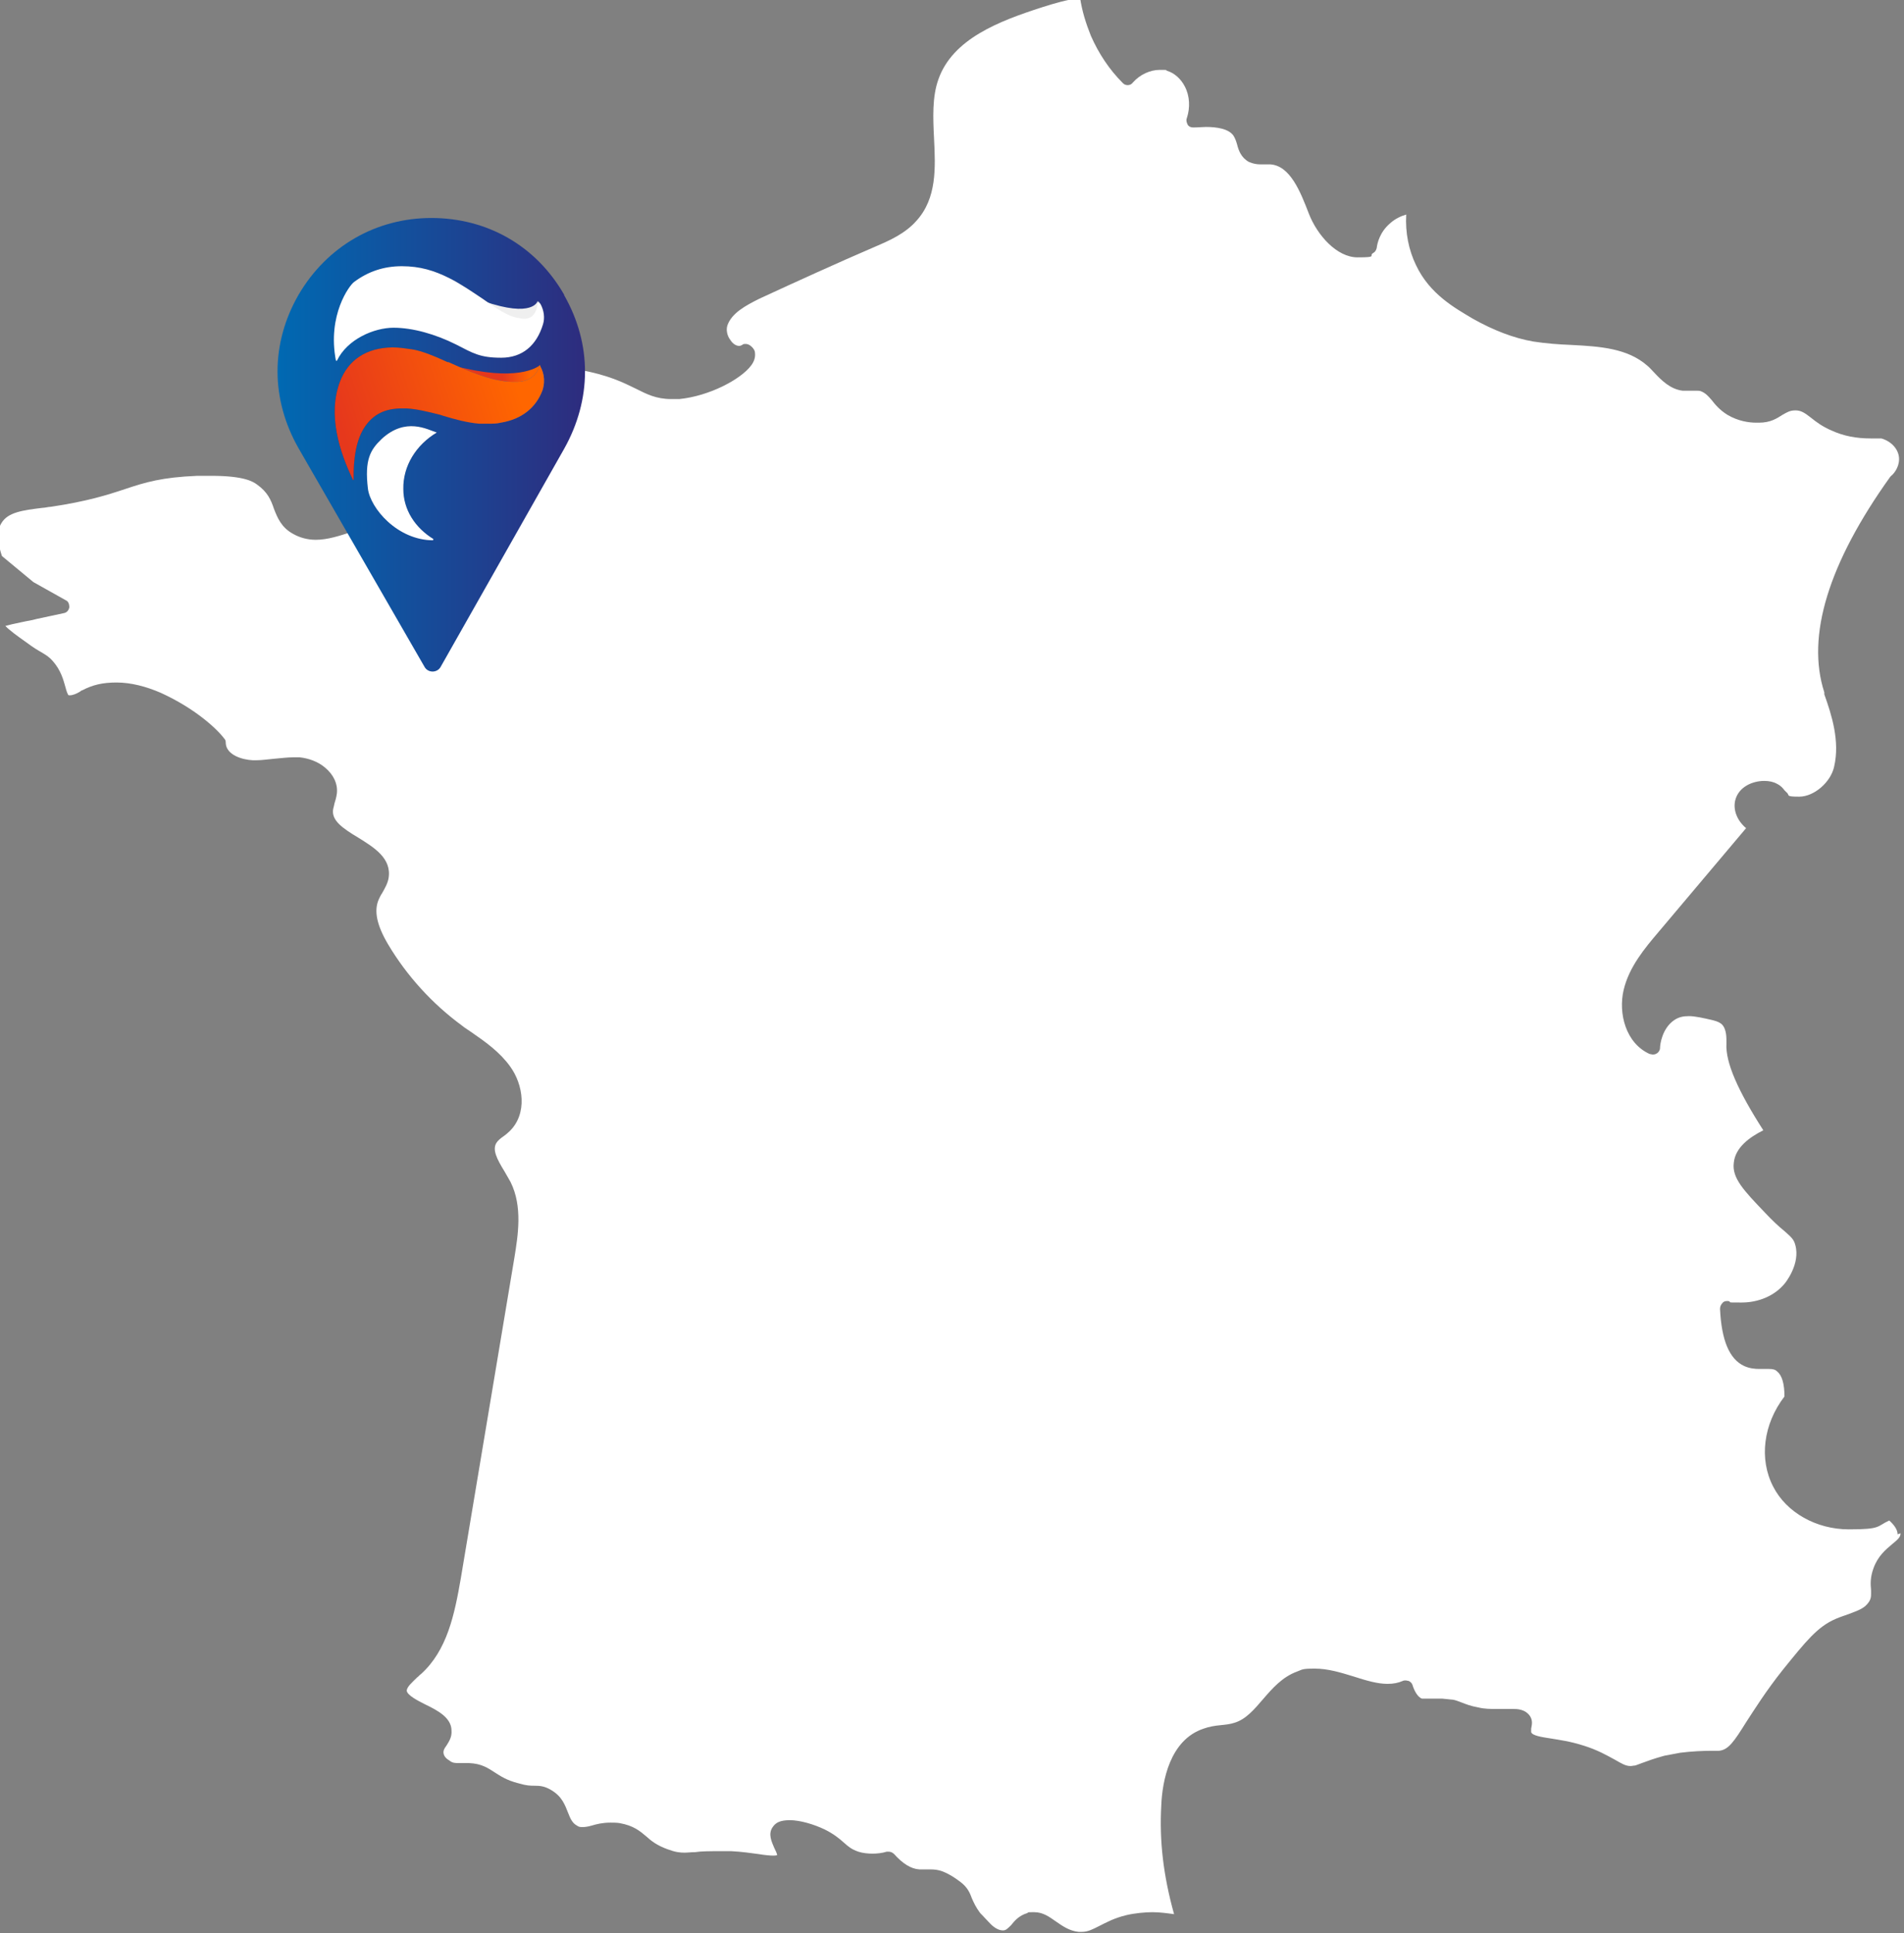 <?xml version="1.0" encoding="UTF-8"?> <svg xmlns="http://www.w3.org/2000/svg" xmlns:xlink="http://www.w3.org/1999/xlink" id="Layer_1" version="1.1" viewBox="0 0 387.1 392.9"><rect x="0" y="0" width="387.1" height="392.9" fill="#808080" stroke="none"/><defs><style> .st0 { fill: url(#Dégradé_sans_nom_7); } .st1 { fill: #efefef; } .st2 { fill: url(#Dégradé_sans_nom_24); fill-rule: evenodd; } .st3 { fill: url(#Dégradé_sans_nom_241); } .st4 { fill: url(#Dégradé_sans_nom_231); } .st5 { fill: #fff; } .st6 { fill: url(#Dégradé_sans_nom_73); } .st7 { fill: url(#Dégradé_sans_nom_72); } .st8 { fill: url(#Dégradé_sans_nom_71); } .st9 { fill: url(#Dégradé_sans_nom_23); } </style><linearGradient id="Dégradé_sans_nom_24" data-name="Dégradé sans nom 24" x1="56.4" y1="90.4" x2="118.9" y2="90.4" gradientUnits="userSpaceOnUse"><stop offset="0" stop-color="#0069b2"></stop><stop offset="1" stop-color="#2e2c7e"></stop></linearGradient><linearGradient id="Dégradé_sans_nom_23" data-name="Dégradé sans nom 23" x1="102.2" y1="225.1" x2="107.7" y2="225.1" gradientTransform="translate(0 -147)" gradientUnits="userSpaceOnUse"><stop offset="0" stop-color="#e6381c"></stop><stop offset="1" stop-color="#f60"></stop></linearGradient><linearGradient id="Dégradé_sans_nom_7" data-name="Dégradé sans nom 7" x1="115.8" y1="180" x2="-20.5" y2="285.2" gradientTransform="translate(0 -147)" gradientUnits="userSpaceOnUse"><stop offset="0" stop-color="#3263ac"></stop><stop offset="1" stop-color="#233264"></stop></linearGradient><linearGradient id="Dégradé_sans_nom_71" data-name="Dégradé sans nom 7" x1="608.1" y1="764.4" x2="632.9" y2="752.4" gradientTransform="translate(-466 -745.1) rotate(5.2)" xlink:href="#Dégradé_sans_nom_7"></linearGradient><linearGradient id="Dégradé_sans_nom_72" data-name="Dégradé sans nom 7" x1="638.3" y1="763.2" x2="622.2" y2="773.6" gradientTransform="translate(-466 -745.1) rotate(5.2)" xlink:href="#Dégradé_sans_nom_7"></linearGradient><linearGradient id="Dégradé_sans_nom_73" data-name="Dégradé sans nom 7" x1="616.1" y1="803.2" x2="625.8" y2="786.8" gradientTransform="translate(-466 -745.1) rotate(5.2)" xlink:href="#Dégradé_sans_nom_7"></linearGradient><linearGradient id="Dégradé_sans_nom_241" data-name="Dégradé sans nom 24" x1="115.8" y1="180" x2="-20.5" y2="285.2" gradientTransform="translate(0 -147)" xlink:href="#Dégradé_sans_nom_24"></linearGradient><linearGradient id="Dégradé_sans_nom_231" data-name="Dégradé sans nom 23" x1="69.1" y1="233" x2="103.9" y2="221.8" xlink:href="#Dégradé_sans_nom_23"></linearGradient></defs><path class="st5" d="M386.4,311.6c0,.8-.6,1.3-1.7,2.2-1.3,1.1-2.9,2.4-3.8,4.9-.7,1.9-.6,3.3-.5,4.4,0,1,.1,1.6-.4,2.4-.9,1.4-2.3,1.8-4.1,2.5-.8.3-1.8.6-2.7,1-3.7,1.6-6,4.5-10.7,10.3-3.5,4.4-5.8,8.1-7.5,10.7-2.5,4-3.6,5.6-5.5,5.8-.3,0-.9,0-1.5,0-1.6,0-4.1.1-6.4.4-1.1.2-2.2.4-3.2.6-2.2.6-3.5,1.1-4.6,1.5-.6.2-1,.4-1.4.5-.3,0-.6.1-.9.1-1,0-1.8-.5-3.2-1.3-1.5-.8-3.5-2-6.5-2.9-2.5-.8-4.7-1.1-6.5-1.4-2-.3-3.8-.6-4-1.3,0-.2,0-.3,0-.7.1-.6.4-1.5-.2-2.5-1-1.5-2.7-1.5-3.5-1.5s-.9,0-1.4,0c-.6,0-1.2,0-1.9,0-1.3,0-2.5,0-3.7-.3-1.7-.3-2.6-.7-3.4-1-.6-.2-1.2-.5-1.9-.6-.4,0-.8-.1-2.1-.2-.7,0-1.2,0-1.7,0s-1.1,0-1.5,0c-.2,0-.4,0-.5,0-.2,0-.3,0-.4,0-.9-.3-1.6-1.7-1.9-2.7-.1-.4-.4-.7-.8-.9-.2,0-.4-.1-.6-.1s-.4,0-.6.1c-.9.4-1.9.6-3.1.6-2.1,0-4.4-.7-6.9-1.5-2.6-.8-5.2-1.6-7.9-1.6s-2.5.2-3.6.6c-3,1.1-5,3.4-6.9,5.6-1.8,2.1-3.5,4.1-5.8,4.8-.9.3-1.9.4-2.9.5-1.1.1-2.3.3-3.4.7-6.9,2.3-8.4,10.7-8.6,15.6-.4,7.2.4,14.2,2.6,22.1-1.5-.2-2.9-.4-4.4-.4s-3.6.2-5.3.6c-2.5.6-4.1,1.5-5.5,2.2-1.4.7-2.3,1.2-3.6,1.2s-.4,0-.6,0c-1.9-.2-3.3-1.2-4.6-2.1-1.3-.9-2.6-1.9-4.4-1.9s-1,0-1.5.2c-1.6.5-2.5,1.5-3.2,2.4-.8.8-1.1,1.1-1.7,1.1-.9,0-1.8-.6-2.5-1.3s-1.4-1.5-1.8-1.9l-.3-.3c-.9-1.2-1.3-2.1-1.7-3-.4-1.1-.9-2.3-2.4-3.4-1.2-.9-2.3-1.6-3.6-2.1-.8-.3-1.6-.4-2.5-.4s-.7,0-1,0c-.3,0-.6,0-.8,0s-.3,0-.4,0c-1.7-.1-3.4-1.2-5.1-3.1-.3-.3-.7-.5-1.1-.5s-.2,0-.4,0c-1,.3-2,.4-2.9.4s-2-.1-2.9-.4c-1.4-.5-2-1-3-1.9-.9-.8-2-1.7-3.8-2.6-2.3-1.1-5.1-1.9-7.1-1.9s-2.9.5-3.5,1.4c-1,1.4-.2,3,.3,4.2.2.4.6,1.2.6,1.5,0,0-.2.1-.8.1s-1.7-.1-2.9-.3c-1.5-.2-3.5-.5-5.6-.6-.8,0-1.5,0-2.2,0-2.3,0-3.9,0-5.2.2-.9,0-1.5.1-2.1.1-1,0-1.9-.1-3.5-.7-2.2-.8-3.3-1.7-4.3-2.6-1.3-1.1-2.6-2.2-5.4-2.7-.6-.1-1.3-.1-1.9-.1-1.6,0-2.8.3-3.8.6-.7.2-1.3.3-1.8.3s-.8,0-1.2-.3c-.9-.5-1.3-1.3-1.8-2.6-.6-1.5-1.2-3.3-3.4-4.6-1.3-.8-2.3-.9-3.3-.9s-1.7,0-3.4-.5c-2.4-.6-3.7-1.5-4.8-2.2-1.4-.9-2.7-1.8-5.2-1.9h-.3c-.3,0-.6,0-.9,0-.3,0-.5,0-.8,0-.8,0-1.4,0-2-.5-.7-.4-1.1-.9-1.2-1.4-.1-.5,0-.9.6-1.7.5-.8,1.1-1.7,1-3,0-2.6-2.8-4.1-5.3-5.3-1.6-.8-3.7-1.9-3.8-2.8,0-.8,1.2-1.8,2.1-2.7.3-.2.5-.5.8-.7,5.3-4.8,6.8-12,8.1-19.5l10.9-65.2c.7-4.4,1.7-10.3-.8-15.3-.4-.7-.8-1.4-1.2-2.1-1.6-2.6-2.5-4.4-1.7-5.8.3-.5.9-1,1.5-1.4.4-.3.8-.6,1.2-1,3.7-3.6,2.8-9.5.1-13.2-2.1-2.9-4.9-4.9-7.8-6.9-.7-.5-1.4-.9-2-1.4-6-4.4-11.2-10.1-15-16.5-2.3-3.9-2.9-6.8-1.9-9.1.2-.4.4-.9.7-1.3.5-.9,1.1-1.9,1.3-3,.7-4.1-3-6.3-6.2-8.3-3.2-1.9-5.2-3.4-5.1-5.4,0-.4.2-.9.3-1.5.2-.6.4-1.3.5-2.1.2-1.9-.7-3.8-2.4-5.2-1.4-1.2-3.3-1.9-5.2-2.1-.4,0-.8,0-1.2,0-1.3,0-2.7.2-4,.3-1.2.1-2.4.3-3.6.3s-.4,0-.7,0c-2.2-.1-5.4-1.1-5.5-3.5,0-.3,0-.6-.3-.9-1.5-2-5.9-6.1-12.9-9.3-3-1.3-6.1-2.1-9-2.1s-4.9.5-7,1.6c-.2,0-.3.2-.5.3-.7.4-1.4.7-2,.7s-.1,0-.2,0c-.2,0-.5-.9-.7-1.7-.4-1.4-.9-3.4-2.6-5.3-.8-.9-1.4-1.2-2.2-1.7-.7-.4-1.6-.9-3.2-2.1-1.7-1.2-3.5-2.5-4.2-3.3.7-.2,2-.5,3.5-.8.8-.2,1.8-.3,2.8-.6,1.9-.4,3.8-.8,5.6-1.2.6-.1,1-.6,1.1-1.2,0-.6-.2-1.2-.7-1.4l-6.6-3.7-6.4-5.3c-.7-2.1-1.3-4.8-.1-6.7,1.3-2.2,4.3-2.6,8.4-3.1.5,0,1.1-.2,1.6-.2,7.4-1.1,11.5-2.4,15.1-3.6,4.2-1.4,7.5-2.4,14.7-2.7,1,0,2,0,2.9,0,6.7,0,8.5,1.2,9.3,1.8,2.1,1.5,2.8,3.1,3.4,4.9.7,1.8,1.5,3.8,3.9,5.1,1.4.8,3,1.2,4.6,1.2,2.4,0,4.8-.8,7.3-1.6,2.7-.9,5.5-1.8,8.5-1.8s1.7,0,2.5.2c1.4.2,2.8.9,4.2,1.6.9.4,1.8.8,2.7,1.2,1.3.5,2.6.7,3.9.7,2,0,3.7-.7,4.9-1.9,1.6-1.7,1.8-3.9,1.9-6.1.2-5.3.2-11-1.3-16.8-1.2-4.5-3-8.1-3.9-9.7-1.1-2-2.1-3.7-3-5.1-1.8-3-3.1-4.9-3.2-7.9,0-.8,0-1.6,0-2.3,2.3,1.6,5.3,1.8,8.3,1.8s1,0,1.5,0c.5,0,1,0,1.5,0,2.6,0,5.2.2,7.1,1.4-1.2,2.7,0,6.3,2.1,8.2,2.6,2.4,5.7,3.1,8.3,3.5,6.3,1.1,9.3,2.7,11.8,3.9,2.2,1.1,4.1,2.1,7.2,2.1s1.1,0,1.6,0c6.1-.6,12.5-4,14.6-6.8.7-.9.9-1.8.8-2.6,0-.4-.3-1-1-1.5-.3-.2-.6-.3-.9-.3s-.5,0-.7.2c-.2.1-.4.2-.6.2-.6,0-1.3-.4-1.8-1.2-.7-.9-.9-2.1-.6-3,.9-2.5,3.7-4,6.5-5.4,7.8-3.6,15.7-7.2,23.6-10.6,2.8-1.2,6-2.6,8.3-5.2,4.2-4.6,3.9-10.8,3.6-16.8-.2-4.1-.4-8.4.9-12,2.9-8.2,12.3-11.8,21-14.6,2.5-.8,5.2-1.6,7.8-1.9.4,2.7,1.2,5.2,2.2,7.7,1.6,3.6,3.7,6.8,6.5,9.6.3.3.6.4,1,.4h0c.4,0,.8-.2,1-.5,1.5-1.7,3.6-2.6,5.5-2.6s1,0,1.5.2c1.4.4,2.8,1.6,3.6,3.2,1,1.9,1.1,4.3.4,6.4-.2.5,0,1,.2,1.4.3.4.7.5,1.1.5h.1c.9,0,1.8-.1,2.5-.1,2,0,4.6.3,5.6,1.8.3.5.5,1,.7,1.7.3,1.2.8,2.7,2.4,3.6.9.4,1.7.5,2.3.5s.7,0,1,0c.3,0,.6,0,.8,0h.2c4.1.2,6.2,5.6,7.9,10,1.7,4.4,5.7,8.9,9.9,8.9s2.2-.3,3.2-.9c.4-.2.6-.6.7-1,.1-.9.6-3.2,2.7-5,1.1-1,2.3-1.5,3.3-1.8-.2,3.7.5,7.2,2,10.3,2.8,5.9,7.9,8.7,11.6,10.9,4.1,2.3,8.2,3.9,12.2,4.6,2.6.4,5.2.6,7.8.7,5.9.3,11.4.7,15.4,4.2.5.4.9.9,1.4,1.4,1.5,1.6,3.3,3.4,5.8,3.7.3,0,.5,0,.8,0s.7,0,1.1,0c.3,0,.6,0,.8,0,.4,0,.7,0,1,.1,1,.4,1.5,1,2.2,1.8.7.9,1.6,2,3.2,3,2.2,1.3,4.4,1.6,5.9,1.6s.4,0,.5,0c2.4,0,3.7-.9,4.8-1.6.9-.5,1.5-.9,2.6-.9,1.2,0,1.9.5,3.2,1.5,1,.8,2.3,1.8,4.2,2.6,2.4,1.1,5,1.6,7.9,1.6s1.5,0,2.2,0c2.1.6,3.6,2.3,3.6,4.2,0,1.8-1.2,3.1-1.6,3.4,0,0-.1.1-.2.2-12.6,17.6-17.1,32.4-13.4,43.8v.4c1.5,4.2,3.2,9.5,2,14.7-.7,3.2-4.1,6.1-7.1,6.1s-1.8-.3-2.6-.9c-.1-.1-.2-.2-.4-.4-.3-.4-.7-.9-1.5-1.3-.7-.4-1.6-.6-2.6-.6-2.4,0-5.2,1.2-5.9,3.9-.5,2,.4,4.2,2.2,5.7l-17.8,21.1c-2.8,3.3-6,7.1-7.1,11.8-1.1,4.7.4,10.8,5.3,13,.2,0,.4.1.6.1s.5,0,.8-.2c.4-.2.7-.7.7-1.1,0-.7.4-4,2.9-5.7.9-.6,1.8-.8,3-.8s3,.4,4.7.8c1.3.3,1.6.6,1.9.8,1.1,1,1,3,1,3.8v.2c-.2,3.8,2.3,9.5,7.5,17.6-2.8,1.4-5.7,3.5-6,6.6-.4,3.1,2,5.6,6.3,10.1,1.6,1.7,2.9,2.9,3.9,3.7,1.6,1.4,2,1.8,2.3,2.9,1.1,3.9-2.1,7.8-2.2,7.9-2,2.4-5.2,3.8-8.7,3.8s-1.8,0-2.7-.3c-.1,0-.2,0-.3,0-.3,0-.7.1-.9.4-.3.3-.5.7-.5,1.2.3,6.4,1.9,10.2,4.9,11.6,1.1.5,2.2.6,3,.6s.7,0,1.1,0c.3,0,.6,0,.9,0,.8,0,1.3.1,1.7.5,1,.8,1.5,2.5,1.5,5.1-4.3,5.6-5.2,12.7-2.3,18.3,2.7,5.3,8.8,8.7,15.4,8.7s5.6-.6,8.2-1.8c.9.8,1.7,1.8,1.7,2.8h0Z"></path><path class="st2" d="M114.7,59.9c-5.8-10.1-15.8-15.6-27-15.6s-21.2,5.7-27,15.6c-5.7,9.9-5.7,21.2,0,31.2l25.6,44.4c.7,1.3,2.6,1.3,3.3,0l25.1-44.3c5.6-10,5.7-21.2,0-31.2Z"></path><g><path class="st9" d="M109.8,74.2s-3.5,3.3-15.1.7c-10.5-2.4,7.4,7.1,7.4,7.1l7.8-1.9.2-2.8-.3-3.2h0Z"></path><path class="st0" d="M76.9,62.4l-.3,1.5h0l.4-1.4h0Z"></path><path class="st8" d="M68.3,73.3c-1.8-9.3,2.8-15.4,3.7-16,2.8-2.1,6-3.2,9.7-3.2s6.6.9,9.6,2.4c2.4,1.2,4.7,2.8,6.8,4.2,2.7,1.9,5,3.5,7.1,3.9.4,0,.8.2,1.2.2.9,0,1.7-.3,2.1-.9.6-.7.8-1.8.9-2.7.2.2.3.4.5.6.7,1.3.9,2.8.5,4.1-1.3,4.3-4.2,6.8-8.5,6.8s-5.7-.9-9.2-2.7c-4.2-2.1-8.8-3.4-12.7-3.4s-9.4,2.3-11.5,6.7h0Z"></path><path class="st7" d="M71.8,97.6c-2.8-5.8-5.2-13.3-2.7-20,1.7-4.5,5.4-6.9,10.6-7h.2c1.2,0,2.5.2,3.9.4,2,.3,4.8,1.5,7.2,2.6h.2c4.2,1.9,9,4,13.1,4s.6,0,.8,0h0c1.7,0,3-.7,3.8-1.7.4-.5.6-1,.8-1.7.7,1.1,1.3,2.9.6,5.1-1.3,3.5-4.2,5.9-8.5,6.6-.8.2-1.6.2-2.4.2s-1.3,0-2,0h0c-2.4-.2-5-.9-7.3-1.6l-.6-.2c-2.4-.6-4.8-1.2-6.9-1.3h-.9c-3.4,0-5.8,1.2-7.5,3.7s-2.4,6.2-2.3,11h0v-.2Z"></path><path class="st6" d="M88.1,109.8c-7.3,0-12.8-6.5-13.3-10.5-.7-5.9.5-7.9,2.8-10.1,4.9-4.5,9.3-1.9,11.2-1.3-4.2,2.5-6.9,6.8-6.8,11.5,0,4.2,2.4,7.9,6.2,10.2h-.2,0Z"></path><path class="st1" d="M109.3,61.2s-.9,3.5-11,0c-6.1-2.1,7.4,6.1,7.4,6.1l3.9-.5.6-2.3-.9-3.3h0Z"></path><path class="st3" d="M76.9,62.4l-.3,1.5h0l.4-1.4h0Z"></path><path class="st5" d="M68.3,73.3c-1.8-9.3,2.8-15.4,3.7-16,2.8-2.1,6-3.2,9.7-3.2s6.6.9,9.6,2.4c2.4,1.2,4.7,2.8,6.8,4.2,2.7,1.9,5,3.5,7.1,3.9.4,0,.8.2,1.2.2.9,0,1.7-.3,2.1-.9.6-.7.8-1.8.9-2.7.2.2.3.4.5.6.7,1.3.9,2.8.5,4.1-1.3,4.3-4.2,6.8-8.5,6.8s-5.7-.9-9.2-2.7c-4.2-2.1-8.8-3.4-12.7-3.4s-9.4,2.3-11.5,6.7h0Z"></path><path class="st4" d="M71.8,97.6c-2.8-5.8-5.2-13.3-2.7-20,1.7-4.5,5.4-6.9,10.6-7h.2c1.2,0,2.5.2,3.9.4,2,.3,4.8,1.5,7.2,2.6h.2c4.2,1.9,9,4,13.1,4s.6,0,.8,0h0c1.7,0,3-.7,3.8-1.7.4-.5.6-1,.8-1.7.7,1.1,1.3,2.9.6,5.1-1.3,3.5-4.2,5.9-8.5,6.6-.8.2-1.6.2-2.4.2s-1.3,0-2,0h0c-2.4-.2-5-.9-7.3-1.6l-.6-.2c-2.4-.6-4.8-1.2-6.9-1.3h-.9c-3.4,0-5.8,1.2-7.5,3.7s-2.4,6.2-2.3,11h0v-.2Z"></path><path class="st5" d="M88.1,109.8c-7.3,0-12.8-6.5-13.3-10.5-.7-5.9.5-7.9,2.8-10.1,4.9-4.5,9.3-1.9,11.2-1.3-4.2,2.5-6.9,6.8-6.8,11.5,0,4.2,2.4,7.9,6.2,10.2h-.2,0Z"></path></g></svg> 